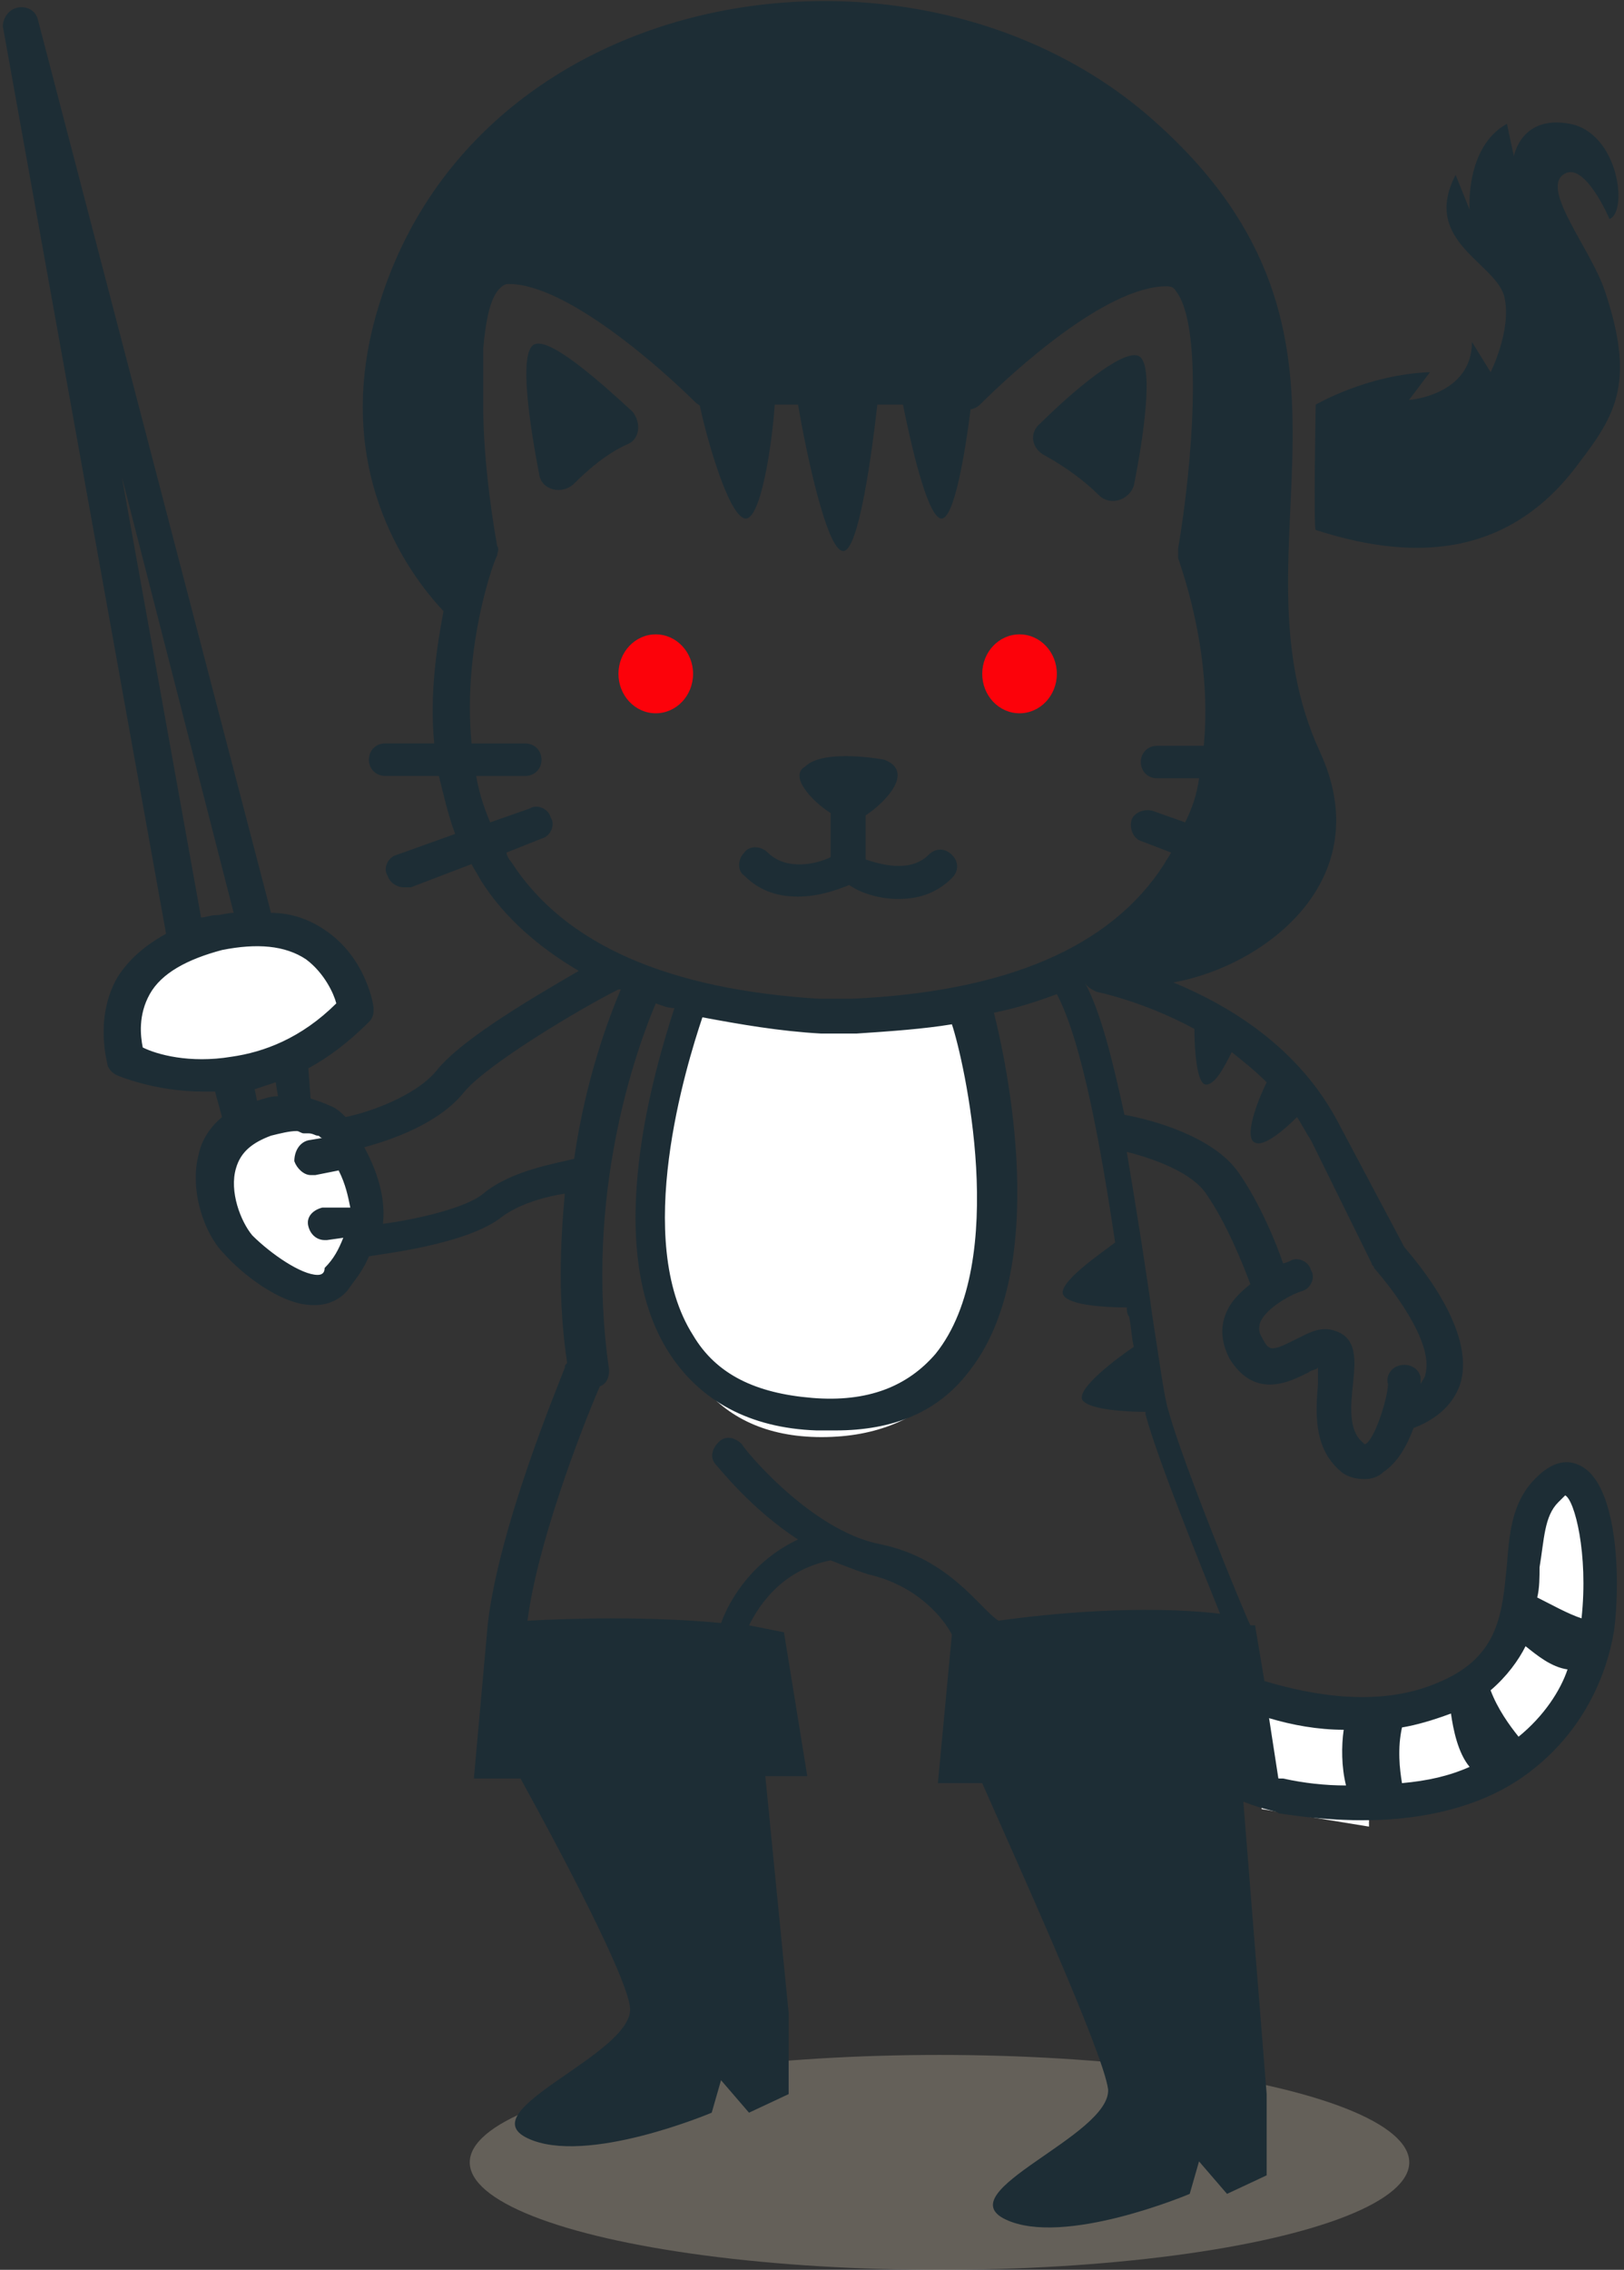 <?xml version="1.0" encoding="UTF-8"?> <svg xmlns="http://www.w3.org/2000/svg" xmlns:xlink="http://www.w3.org/1999/xlink" width="121px" height="169px" viewBox="0 0 121 169"><rect x="0" y="0" width="121" height="169" fill="#333333" stroke="none"/> <!-- Generator: Sketch 52.6 (67491) - http://www.bohemiancoding.com/sketch --> <title>Group 11</title> <desc>Created with Sketch.</desc> <g id="Беджи" stroke="none" stroke-width="1" fill="none" fill-rule="evenodd"> <g id="Перебороть-страх-и-начать-собирать" transform="translate(-175, -39)"> <g id="Group-11" transform="translate(175, 39)"> <path d="M52.459,75 C48.463,83.13 44.617,107 61.213,107 C77.809,107 76.612,84.532 72.043,75 C69.477,76.57 56.25,76.57 52.459,75 Z" id="Path-3" fill="#FFFFFF"></path> <ellipse id="Oval" fill="#AEA292" opacity="0.4" cx="70" cy="161" rx="35" ry="8"></ellipse> <polygon id="Path-6" fill="#FFFFFF" points="19.147 80 27 75.437 24.092 70.069 16.638 70 12.098 71.058 10 75.302 10 78.869 16.638 80"></polygon> <polygon id="Path-7" fill="#FFFFFF" points="22.086 83 16.645 84.885 15 88.753 17.351 92.553 19.641 95.251 23.118 96 25.764 95.251 27 91.113 25.764 86.08"></polygon> <polygon id="Path-4" fill="#FFFFFF" points="94 127 102 128.409 102 136 94 134.698"></polygon> <polygon id="Path-5" fill="#FFFFFF" points="109 126.882 113.334 121 118 123.941 116.353 129.415 112.353 132"></polygon> <polygon id="Path-2" fill="#FFFFFF" points="103 127.979 103.383 134 111 132.529 111 130.472 108.367 127"></polygon> <path d="M113,120.34 L118.674,122 L119,115.259 L117.796,111 L115.118,111 C114.05,113.839 113.515,115.259 113.515,115.259 C113.515,115.259 113.344,116.952 113,120.34 Z" id="Path-8" fill="#FFFFFF"></path> <g id="Group-10"> <path d="M51.639,50.17 C51.639,51.793 50.394,53.108 48.859,53.108 C47.323,53.108 46.079,51.793 46.079,50.17 C46.079,48.548 47.323,47.232 48.859,47.232 C50.394,47.232 51.639,48.548 51.639,50.17" id="Path" fill="#FC020A"></path> <path d="M78.743,50.17 C78.743,51.793 77.498,53.108 75.963,53.108 C74.427,53.108 73.183,51.793 73.183,50.17 C73.183,48.548 74.427,47.232 75.963,47.232 C77.498,47.232 78.743,48.548 78.743,50.17" id="Path" fill="#FC020A"></path> <path d="M66.929,66.931 C68.319,66.931 69.709,66.585 70.924,65.376 C71.445,64.858 71.445,64.166 70.924,63.648 C70.403,63.129 69.708,63.129 69.186,63.648 C67.796,65.03 65.537,64.338 64.495,63.993 L64.495,60.884 L64.495,60.712 C66.058,59.675 68.144,57.428 65.885,56.564 C65.885,56.564 61.368,55.7 59.978,57.083 C58.763,57.772 60.5,59.673 61.891,60.537 L61.891,60.709 L61.891,63.819 C60.848,64.337 58.589,64.855 57.199,63.473 C56.678,62.955 55.809,62.955 55.461,63.473 C54.94,63.991 54.94,64.855 55.461,65.201 C56.678,66.411 58.067,66.756 59.457,66.756 C61.02,66.756 62.411,66.238 63.279,65.892 C63.975,66.411 65.365,66.931 66.929,66.931 L66.929,66.931 Z" id="Path" fill="#1D2D35"></path> <path d="M117.662,34.447 C120.442,30.817 121.832,28.398 119.573,21.66 C118.531,18.55 114.881,14.231 116.446,13.021 C118.01,11.81 119.921,16.304 119.921,16.304 C121.311,15.786 120.615,9.911 116.967,9.219 C113.318,8.529 112.797,11.638 112.797,11.638 L112.276,9.219 C109.149,10.948 109.497,15.613 109.497,15.613 L108.455,13.022 C105.849,18.032 111.581,19.588 112.104,22.18 C112.625,24.599 111.062,27.71 111.062,27.71 L109.672,25.463 C109.672,29.437 104.98,29.783 104.98,29.783 L106.544,27.71 C101.852,27.882 98.03,30.129 98.03,30.129 C98.03,30.129 97.856,39.458 98.03,39.458 C104.458,41.532 112.103,42.05 117.662,34.447 L117.662,34.447 Z" id="Path" fill="#1D2D35"></path> <path d="M47.122,30.645 C44.863,28.572 41.04,25.115 39.825,25.635 C38.608,26.153 39.477,31.683 40.172,35.311 C40.346,36.521 41.91,36.866 42.778,36.001 C43.82,34.965 45.21,33.755 46.774,33.064 C47.643,32.718 47.817,31.509 47.122,30.645 L47.122,30.645 Z" id="Path" fill="#1D2D35"></path> <path d="M77.874,33.928 C79.438,34.792 80.828,35.829 81.87,36.865 C82.739,37.73 84.129,37.211 84.476,36.175 C85.17,32.719 86.039,27.017 84.824,26.499 C83.607,25.981 79.786,29.264 77.526,31.509 C76.657,32.2 76.832,33.41 77.874,33.928 L77.874,33.928 Z" id="Path" fill="#1D2D35"></path> <path d="M117.662,109.091 C116.967,108.745 115.75,108.573 114.187,110.301 C112.624,112.029 112.449,114.275 112.276,116.521 C111.928,119.977 111.755,123.26 107.411,125.161 C102.894,127.234 97.682,126.197 94.207,125.161 L93.511,121.014 L93.163,121.014 C92.642,119.977 88.125,108.919 87.082,105.117 C86.734,104.081 86.387,101.316 85.865,98.033 C85.344,94.231 84.648,89.911 83.954,85.764 C86.038,86.282 88.818,87.319 89.861,88.874 C91.424,91.12 92.641,94.23 93.162,95.612 C92.293,96.303 91.599,96.995 91.251,98.031 C90.903,99.068 91.078,100.104 91.599,101.141 C93.51,104.25 96.116,102.869 97.506,102.177 C97.679,102.005 98.027,102.005 98.2,101.831 L98.2,103.042 C98.027,105.115 97.852,107.707 99.763,109.434 C100.285,109.953 100.98,110.125 101.675,110.125 C102.196,110.125 102.717,109.953 103.065,109.607 C104.107,108.916 104.803,107.706 105.324,106.323 C107.583,105.459 108.451,104.077 108.798,103.04 C110.015,99.066 105.497,93.882 104.628,92.846 L99.763,83.688 C96.81,77.986 91.597,74.876 87.427,73.148 C94.203,71.938 102.717,65.545 98.373,56.042 C91.249,40.664 104.107,25.113 86.037,9.043 C68.662,-6.507 35.999,-1.669 28.354,22.348 C24.358,34.617 30.438,42.737 33.045,45.502 C32.524,48.267 32.003,51.722 32.351,55.351 L28.702,55.351 C28.007,55.351 27.485,55.87 27.485,56.561 C27.485,57.252 28.006,57.771 28.702,57.771 L32.697,57.771 C33.045,59.154 33.392,60.709 33.914,62.091 L29.571,63.646 C28.876,63.818 28.528,64.683 28.876,65.201 C29.049,65.719 29.571,66.065 30.093,66.065 L30.614,66.065 L35.131,64.337 C35.304,64.683 35.652,65.201 35.826,65.547 C37.563,68.312 40.169,70.557 43.123,72.285 C40.169,74.014 34.436,77.296 32.524,79.715 C30.961,81.615 27.486,82.824 25.748,83.17 C25.401,82.824 25.054,82.48 24.532,82.306 C24.184,82.134 23.663,81.96 23.142,81.788 L22.972,79.545 C24.535,78.681 25.925,77.644 27.489,76.089 C27.837,75.743 27.837,75.399 27.837,75.053 C27.837,74.88 27.316,71.424 24.362,69.351 C23.145,68.487 21.756,67.968 20.192,67.968 L2.818,1.445 C2.644,0.754 1.949,0.408 1.254,0.581 C0.56,0.753 0.212,1.445 0.212,1.963 L12.374,69.523 C10.81,70.387 9.594,71.424 8.724,72.807 C6.987,75.916 8.03,79.199 8.03,79.373 C8.203,79.719 8.378,79.891 8.724,80.063 C8.724,80.063 11.505,81.274 15.153,81.274 L16.022,81.274 L16.543,83.174 C15.5,84.038 14.979,85.075 14.805,85.939 C14.11,88.53 15.153,91.814 16.716,93.368 C17.933,94.751 20.886,97.17 23.319,97.17 L23.492,97.17 C24.534,97.17 25.576,96.651 26.098,95.787 C26.619,95.097 27.14,94.405 27.488,93.541 C28.357,93.368 34.785,92.677 37.392,90.603 C38.782,89.567 40.866,89.049 42.083,88.875 C41.735,92.676 41.562,96.824 42.256,101.488 C42.083,101.661 42.083,101.661 42.083,101.834 C41.562,103.217 37.218,113.583 36.35,120.842 L35.307,132.418 L38.782,132.418 C41.735,137.774 46.775,147.278 46.948,149.525 C47.121,152.98 34.959,157.128 39.303,159.2 C43.646,161.273 53.028,157.3 53.028,157.3 L53.722,154.881 L55.807,157.3 L58.76,155.917 L58.76,149.869 L57.022,132.244 L60.149,132.244 L58.411,121.532 C57.542,121.359 56.673,121.186 55.806,121.014 C56.675,119.285 58.411,116.866 61.887,116.176 C62.756,116.521 63.625,116.866 64.667,117.212 C68.49,118.076 70.401,120.667 70.922,121.704 L69.88,132.763 L73.181,132.763 C75.614,138.293 82.216,152.806 82.563,155.571 C82.736,159.027 70.574,163.174 74.918,165.247 C79.261,167.32 88.643,163.346 88.643,163.346 L89.337,160.927 L91.422,163.346 L94.375,161.964 L94.375,155.916 L92.638,134.145 C94.38,134.837 95.249,134.837 95.249,135.009 C97.508,135.355 99.593,135.527 101.504,135.527 C106.542,135.527 110.886,134.317 114.014,131.898 C119.226,127.924 120.095,122.394 120.268,121.358 C120.789,117.212 120.442,110.301 117.661,109.091 L117.662,109.091 Z M116.098,111.856 L116.619,111.338 C117.314,111.684 118.357,115.657 117.836,120.495 C116.794,120.149 115.577,119.459 114.535,118.941 C114.708,118.25 114.708,117.386 114.708,116.694 C115.056,114.621 115.056,112.893 116.098,111.856 L116.098,111.856 Z M108.107,127.58 C108.28,128.79 108.628,130.517 109.497,131.554 C107.933,132.244 106.37,132.59 104.459,132.764 C104.285,131.727 104.111,130.173 104.459,128.617 C105.5,128.444 106.717,128.098 108.107,127.58 L108.107,127.58 Z M102.198,94.059 C102.198,94.231 102.372,94.231 102.372,94.405 C103.589,95.787 106.889,99.935 106.194,102.354 C106.194,102.526 106.021,102.7 105.846,103.044 L105.846,102.526 C105.673,101.836 104.977,101.49 104.283,101.662 C103.588,101.834 103.241,102.526 103.414,103.044 C103.414,104.081 102.372,107.364 101.676,107.537 L101.503,107.364 C100.46,106.5 100.634,104.599 100.808,103.045 C100.982,101.316 101.156,99.589 99.418,99.071 C98.376,98.725 97.507,99.243 96.465,99.761 C94.727,100.626 94.553,100.626 94.032,99.589 C93.684,99.071 93.859,98.725 93.859,98.552 C94.207,97.516 95.944,96.479 96.986,96.134 C97.68,95.961 98.028,95.097 97.68,94.579 C97.507,93.888 96.638,93.542 96.117,93.888 C96.117,93.888 95.769,94.06 95.596,94.06 C95.074,92.506 93.858,89.568 92.294,87.322 C90.383,84.557 85.692,83.348 83.78,83.002 C82.911,79.028 82.043,75.399 80.827,73.152 C81,73.498 81.348,73.671 81.696,73.843 C81.696,73.843 85.17,74.534 88.993,76.608 C88.993,78.163 89.166,80.755 89.862,80.755 C90.557,80.755 91.252,79.373 91.773,78.336 C92.642,79.027 93.511,79.719 94.379,80.583 C93.685,81.965 92.641,84.73 93.51,85.075 C94.204,85.421 95.769,84.038 96.637,83.174 C96.985,83.693 97.331,84.384 97.679,84.903 L102.198,94.059 Z M38.087,64.167 C37.914,63.995 37.739,63.649 37.739,63.476 L40.345,62.44 C41.039,62.267 41.387,61.403 41.039,60.885 C40.866,60.194 39.997,59.848 39.476,60.194 L36.522,61.231 C36.001,60.021 35.653,58.812 35.48,57.775 L39.129,57.775 C39.824,57.775 40.346,57.257 40.346,56.565 C40.346,55.875 39.825,55.355 39.129,55.355 L35.134,55.355 C34.439,48.098 36.872,41.532 37.045,41.36 C37.045,41.187 37.218,40.841 37.045,40.669 C36.524,37.732 36.003,33.758 36.003,30.129 L36.003,25.982 C36.176,23.909 36.524,22.18 37.219,21.49 C37.567,21.144 37.74,21.144 37.914,21.144 C42.257,21.144 49.381,27.537 51.814,29.956 C51.987,30.128 52.161,30.128 52.161,30.302 C52.683,32.72 54.246,38.25 55.463,38.595 C56.68,38.941 57.547,32.893 57.722,30.128 L59.46,30.128 C59.981,33.238 61.544,40.841 62.761,41.014 C63.978,41.36 65.02,33.239 65.367,30.128 L67.278,30.128 C67.799,32.719 69.016,38.249 70.058,38.595 C71.101,38.941 71.97,33.239 72.317,30.474 C72.491,30.474 72.839,30.302 73.012,30.128 C75.444,27.709 82.393,21.316 86.912,21.316 C87.085,21.316 87.433,21.316 87.606,21.662 C89.691,24.253 88.823,34.794 87.779,40.842 L87.779,41.532 C87.779,41.705 90.385,48.271 89.691,55.528 L86.216,55.528 C85.522,55.528 84.999,56.046 84.999,56.738 C84.999,57.428 85.52,57.948 86.216,57.948 L89.343,57.948 C89.17,59.158 88.822,60.195 88.301,61.231 L85.868,60.367 C85.174,60.195 84.478,60.539 84.305,61.058 C84.131,61.748 84.478,62.44 84.999,62.612 L87.258,63.477 C87.085,63.823 86.91,63.995 86.737,64.341 C82.741,70.561 74.923,73.845 63.456,74.363 L61.023,74.363 C49.901,73.671 42.083,70.388 38.087,64.167 L38.087,64.167 Z M69.708,100.798 C67.624,103.217 64.67,104.427 60.5,104.081 C56.33,103.735 53.376,102.353 51.639,99.416 C47.122,92.331 51.118,79.372 52.334,75.744 C55.114,76.262 58.067,76.781 61.194,76.954 L63.8,76.954 C66.406,76.782 68.838,76.608 70.924,76.264 C71.793,78.854 75.269,93.887 69.708,100.798 L69.708,100.798 Z M9.072,35.484 L17.411,67.968 C16.89,67.968 16.542,68.141 16.021,68.141 C15.673,68.141 15.327,68.313 14.979,68.313 L9.072,35.484 Z M10.636,77.99 C10.463,77.126 10.289,75.571 11.158,74.016 C12.027,72.461 13.938,71.425 16.543,70.733 C19.149,70.215 21.235,70.387 22.798,71.424 C24.188,72.46 24.883,74.015 25.057,74.707 C22.452,77.298 19.671,78.336 17.239,78.681 C14.111,79.199 11.679,78.508 10.636,77.99 L10.636,77.99 Z M18.976,81.1 C19.497,80.927 20.018,80.754 20.539,80.581 L20.713,81.618 C20.191,81.618 19.67,81.79 19.149,81.964 L18.976,81.1 Z M23.667,94.923 C22.45,94.923 20.193,93.368 18.802,91.986 C17.933,90.949 17.065,88.702 17.586,86.975 C17.933,85.765 18.802,85.075 20.191,84.557 C20.886,84.384 21.581,84.211 22.103,84.211 C22.276,84.211 22.45,84.383 22.624,84.383 L22.972,84.383 C23.319,84.383 23.493,84.555 23.666,84.555 C23.839,84.555 23.839,84.728 24.014,84.728 L22.972,84.9 C22.277,85.072 21.929,85.764 21.929,86.455 C22.103,86.973 22.624,87.491 23.146,87.491 L23.494,87.491 L25.232,87.145 C25.753,88.182 25.926,89.046 26.101,89.91 L24.014,89.912 C23.319,90.084 22.797,90.602 22.972,91.294 C23.145,91.985 23.666,92.331 24.188,92.331 L24.362,92.331 L25.578,92.158 C25.231,93.022 24.884,93.713 24.188,94.405 C24.188,94.75 24.014,94.923 23.667,94.923 L23.667,94.923 Z M36.002,88.875 C34.786,89.911 31.138,90.775 28.532,91.121 C28.705,89.567 28.359,87.666 27.142,85.419 C29.053,84.901 32.702,83.691 34.612,81.272 C36.35,79.199 43.3,75.052 46.08,73.669 L46.253,73.669 C45.384,75.742 43.647,80.235 42.778,86.282 C41.388,86.63 38.088,87.148 36.002,88.875 L36.002,88.875 Z M65.539,114.966 C60.326,113.93 55.288,107.709 55.288,107.537 C54.767,107.019 54.071,106.846 53.55,107.365 C53.029,107.883 52.856,108.575 53.377,109.093 C53.55,109.265 55.982,112.376 59.458,114.623 C56.157,116.178 54.42,118.943 53.725,120.843 C48.339,120.325 42.432,120.497 39.304,120.671 C39.999,115.141 43.126,106.848 44.69,103.22 C45.211,103.047 45.384,102.529 45.384,102.01 C43.473,88.878 47.469,77.992 48.859,74.709 C49.38,74.881 49.728,75.055 50.249,75.055 C48.859,79.375 44.689,92.852 49.901,100.801 C52.16,104.256 55.808,106.331 60.847,106.503 L62.237,106.503 C66.581,106.503 69.882,105.12 72.141,102.183 C78.396,94.408 74.922,78.856 74.053,75.401 C75.791,75.055 77.354,74.536 78.744,74.018 C80.655,77.647 82.045,85.595 83.088,92.507 C82.219,93.198 78.571,95.617 79.265,96.481 C79.786,97.172 82.219,97.345 83.957,97.345 C83.957,97.517 83.957,97.863 84.13,98.036 C84.303,98.9 84.303,99.591 84.478,100.282 C83.436,100.973 80.134,103.392 80.655,104.256 C81.177,104.947 83.782,105.12 85.347,105.12 L85.347,105.293 C86.216,108.576 89.517,116.697 90.907,120.152 C85,119.462 78.05,120.152 74.402,120.671 C73.011,119.804 70.751,116.003 65.539,114.966 L65.539,114.966 Z M95.249,132.418 L94.555,127.925 C96.293,128.444 98.204,128.79 100.115,128.79 C99.942,130 99.942,131.555 100.289,132.937 C98.725,132.937 97.162,132.765 95.597,132.419 C95.597,132.417 95.597,132.417 95.249,132.417 L95.249,132.418 Z M113.145,129.307 C112.45,128.443 111.581,127.234 111.06,125.851 C112.277,124.815 113.145,123.605 113.666,122.568 C114.535,123.259 115.577,124.123 116.793,124.297 C116.273,125.851 115.056,127.752 113.145,129.307 L113.145,129.307 Z" id="Shape" fill="#1D2D35" fill-rule="nonzero"></path> </g> </g> </g> </g> </svg> 